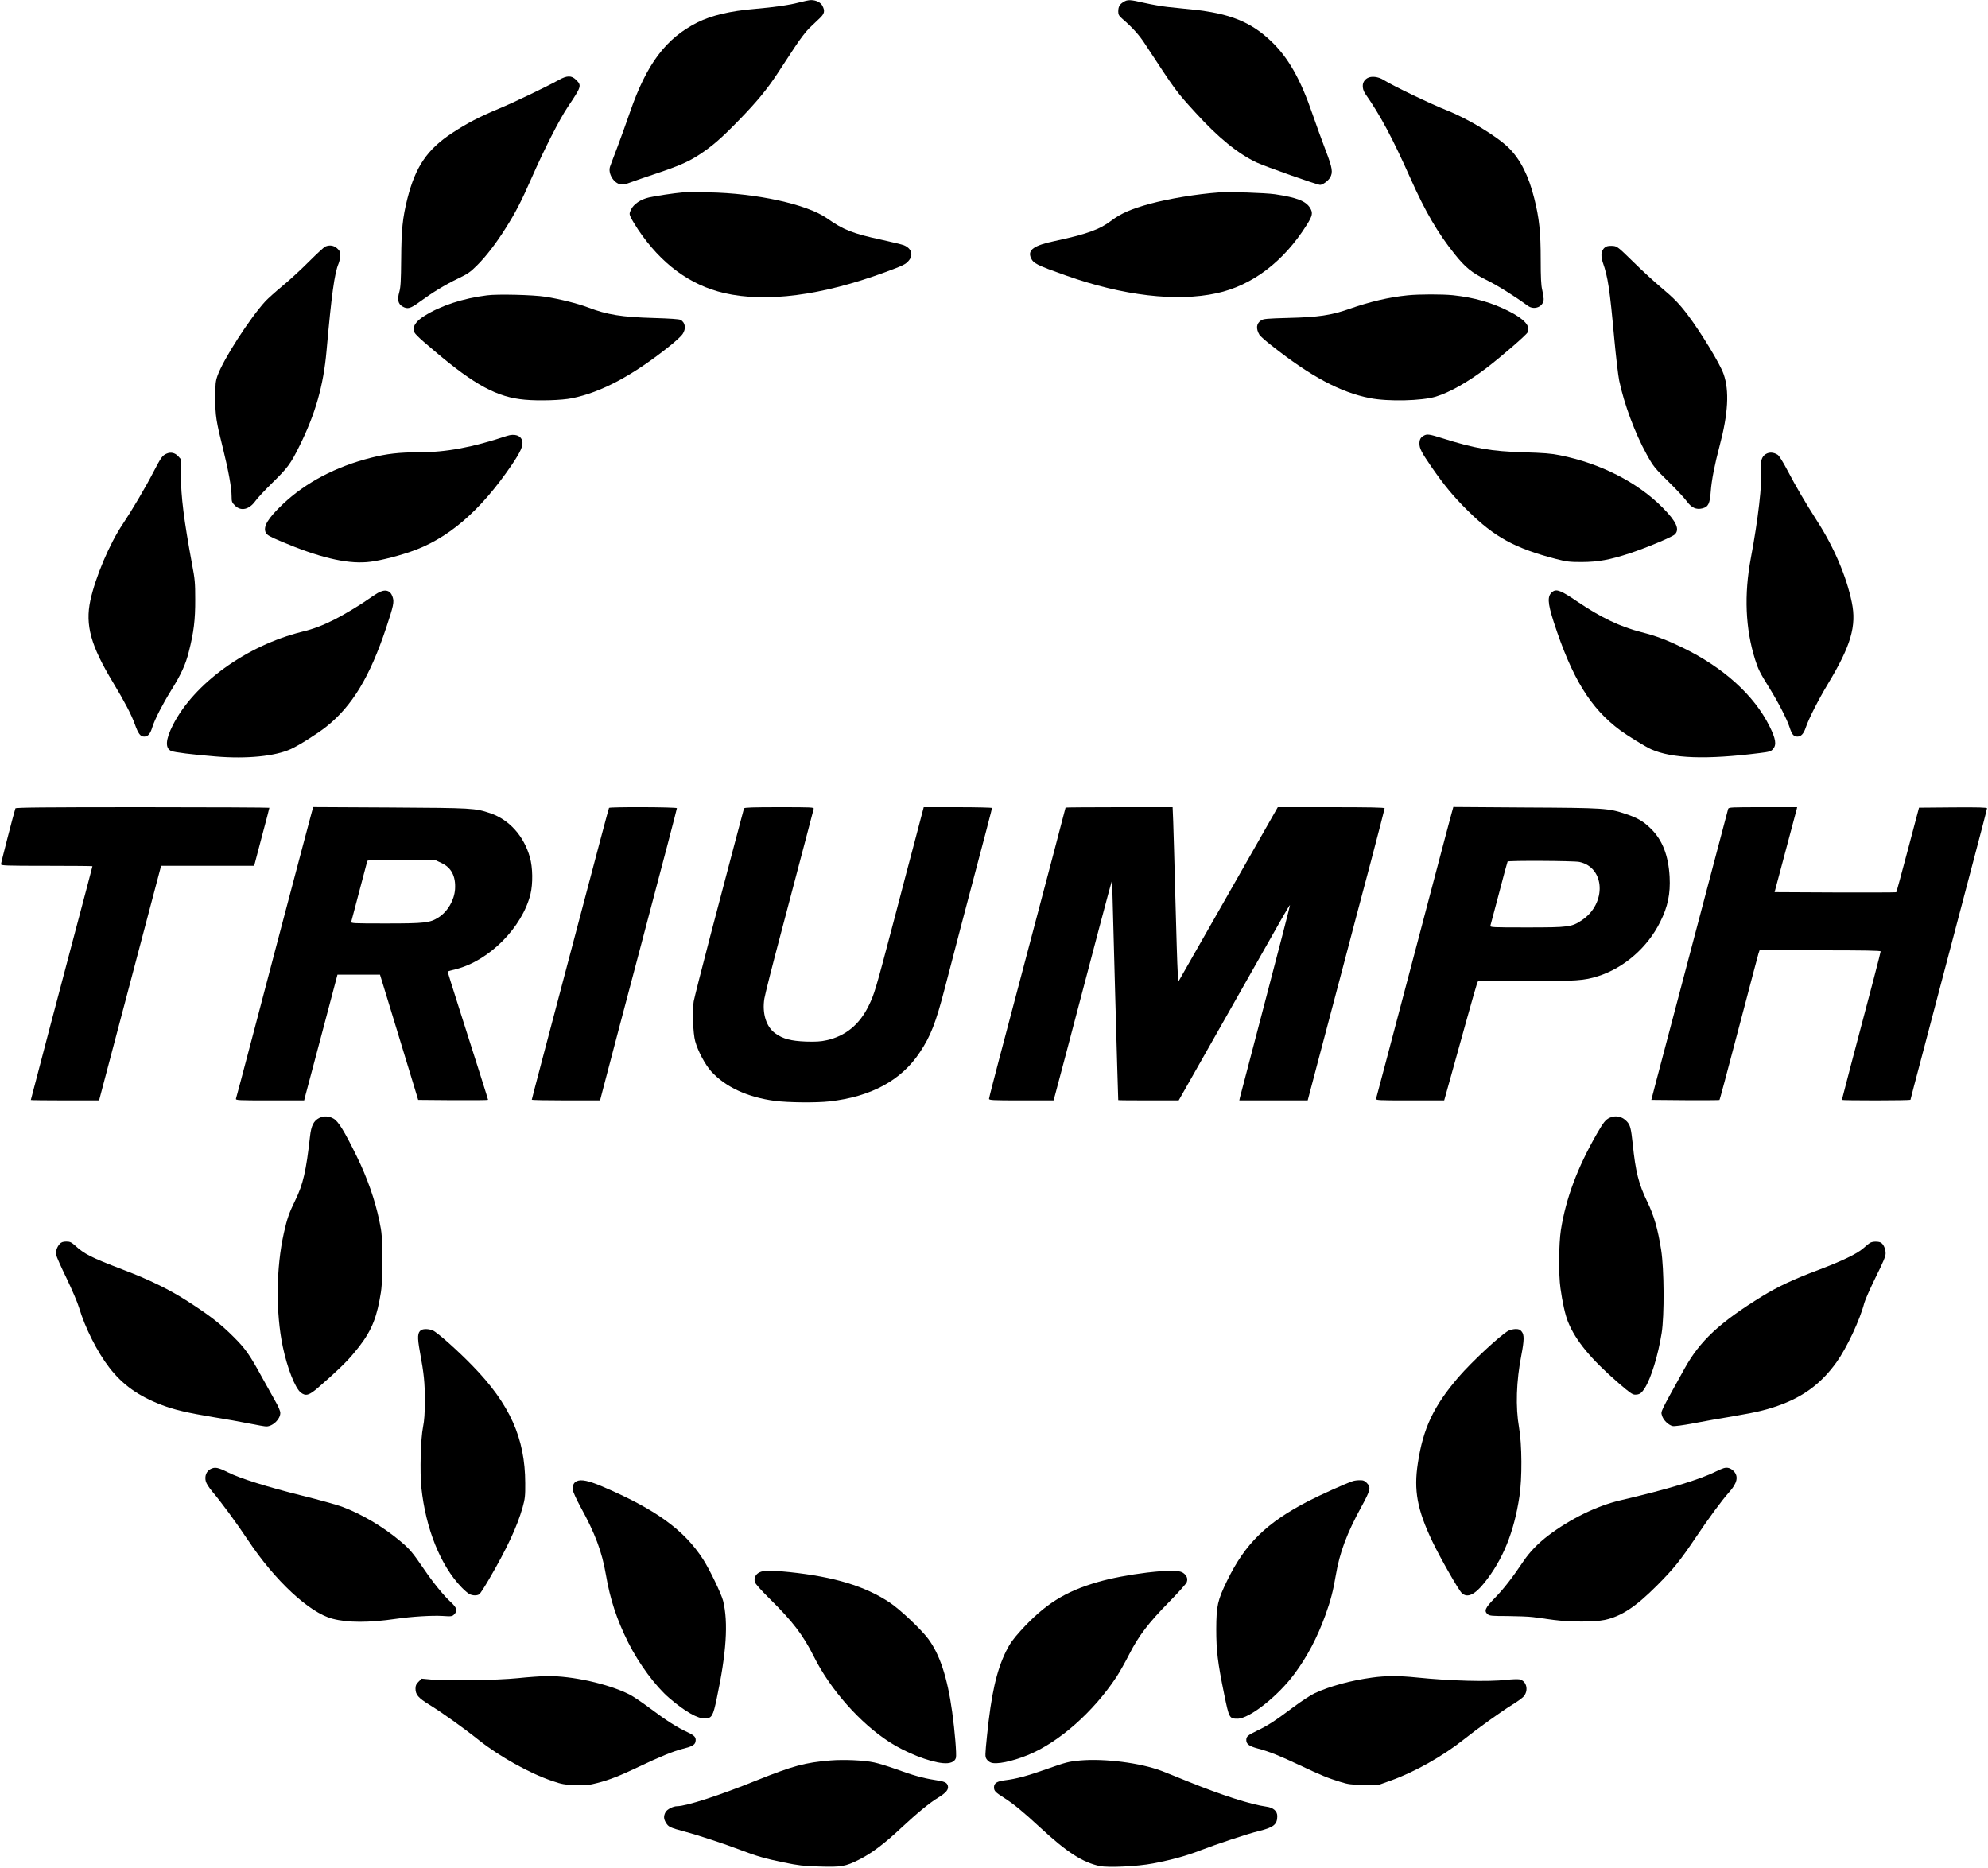 <?xml version="1.0" encoding="UTF-8" standalone="no"?> <svg xmlns="http://www.w3.org/2000/svg" version="1.0" width="2000pt" height="1879pt" viewBox="0 0 2000 1879" preserveAspectRatio="xMidYMid meet"><g transform="translate(0,1879) scale(0.1,-0.1)" fill="#000000" stroke="none"><path d="M8035 18764 c-99 -26 -240 -46 -445 -64 -247 -21 -432 -65 -574 -136 -316 -159 -510 -416 -677 -899 -34 -99 -91 -256 -126 -350 -36 -93 -70 -185 -76 -202 -22 -67 36 -165 106 -178 22 -4 54 2 100 20 37 14 150 53 250 86 235 79 332 121 442 193 130 85 222 165 398 346 180 185 284 311 389 471 41 63 118 179 170 259 56 86 119 168 153 200 32 30 77 74 101 96 49 46 55 74 28 125 -17 35 -67 59 -116 58 -18 0 -73 -12 -123 -25z"></path><path d="M11303 18770 c-40 -24 -53 -48 -53 -96 0 -31 7 -43 41 -73 103 -89 170 -163 230 -256 311 -474 308 -471 506 -688 227 -250 427 -413 616 -502 88 -41 609 -225 638 -225 25 0 79 39 99 72 32 53 25 97 -44 277 -35 91 -94 254 -131 361 -121 354 -247 575 -420 738 -202 192 -416 278 -790 316 -82 9 -195 21 -250 26 -55 6 -158 24 -229 40 -153 35 -171 36 -213 10z"></path><path d="M5619 17984 c-129 -71 -448 -224 -604 -289 -192 -80 -312 -142 -465 -242 -251 -165 -369 -337 -451 -659 -49 -196 -61 -313 -63 -609 -2 -223 -5 -281 -19 -333 -22 -77 -12 -119 32 -145 51 -30 80 -22 175 48 124 91 251 169 384 233 98 47 125 66 192 133 91 91 191 221 288 375 97 153 157 269 258 499 128 292 282 594 366 719 139 207 141 215 84 272 -47 47 -91 46 -177 -2z"></path><path d="M13758 18005 c-56 -31 -64 -99 -21 -161 151 -216 274 -447 453 -849 149 -334 275 -550 444 -761 108 -135 171 -186 319 -260 112 -55 277 -158 417 -260 67 -49 161 -8 160 69 -1 18 -7 59 -15 92 -11 44 -15 125 -15 302 0 278 -15 421 -65 618 -56 226 -139 390 -254 505 -116 116 -407 293 -621 378 -173 69 -546 248 -641 308 -53 33 -122 41 -161 19z"></path><path d="M6865 16854 c-82 -7 -265 -34 -335 -50 -84 -19 -154 -66 -181 -121 -18 -38 -19 -44 -5 -76 8 -19 42 -76 75 -126 233 -346 522 -559 866 -639 422 -98 982 -25 1618 209 189 70 207 79 241 119 47 57 25 122 -51 153 -21 8 -124 33 -229 56 -283 61 -380 99 -544 215 -203 142 -711 253 -1195 261 -115 1 -232 1 -260 -1z"></path><path d="M12260 16854 c-219 -16 -499 -62 -691 -114 -187 -51 -293 -97 -389 -170 -119 -90 -249 -136 -570 -205 -206 -43 -272 -89 -240 -166 25 -59 54 -74 355 -181 574 -203 1110 -266 1515 -178 358 78 674 318 906 687 59 94 64 121 34 171 -43 70 -133 105 -354 138 -99 14 -457 26 -566 18z"></path><path d="M3273 16310 c-12 -5 -86 -73 -165 -152 -79 -79 -199 -190 -268 -246 -69 -57 -144 -125 -168 -150 -159 -173 -426 -588 -484 -752 -20 -57 -22 -84 -22 -225 0 -179 8 -231 80 -518 52 -210 84 -385 84 -469 0 -55 3 -63 34 -94 60 -60 143 -41 206 47 19 27 97 111 173 185 151 148 182 190 268 364 161 323 243 610 274 960 50 562 80 782 121 878 9 21 16 57 16 81 1 38 -4 48 -31 73 -33 29 -74 36 -118 18z"></path><path d="M16164 16311 c-52 -23 -67 -83 -39 -162 51 -144 70 -268 115 -764 17 -181 39 -373 50 -425 50 -237 158 -527 276 -741 66 -120 81 -139 229 -284 73 -71 151 -156 174 -187 48 -66 95 -88 158 -72 59 15 75 47 84 171 8 112 39 269 89 458 86 322 99 555 40 722 -36 104 -228 419 -363 598 -87 114 -137 165 -267 274 -63 53 -188 167 -277 255 -152 149 -165 159 -205 162 -24 2 -53 0 -64 -5z"></path><path d="M4900 15819 c-242 -30 -468 -104 -632 -208 -72 -45 -108 -91 -108 -136 0 -33 27 -61 216 -220 401 -340 629 -462 904 -486 144 -13 373 -6 475 15 296 60 615 231 985 527 57 46 115 99 127 118 37 54 28 117 -20 143 -15 8 -104 14 -267 19 -323 9 -473 33 -663 106 -102 39 -289 86 -432 108 -120 19 -479 28 -585 14z"></path><path d="M14160 15819 c-188 -19 -379 -64 -590 -138 -176 -62 -310 -82 -605 -89 -218 -6 -255 -9 -278 -25 -48 -31 -54 -83 -16 -146 8 -12 61 -60 119 -105 396 -313 695 -473 992 -531 182 -36 522 -28 663 15 140 43 322 146 508 287 147 112 400 331 415 359 32 61 -30 133 -184 211 -173 89 -352 140 -566 163 -110 11 -338 11 -458 -1z"></path><path d="M5100 14405 c-348 -116 -612 -165 -887 -165 -195 0 -326 -15 -481 -55 -353 -89 -657 -249 -886 -466 -152 -144 -202 -228 -172 -288 13 -24 40 -39 158 -89 373 -158 646 -224 858 -207 96 7 270 48 429 101 381 127 709 407 1030 878 89 132 117 194 105 240 -14 56 -76 76 -154 51z"></path><path d="M14325 14408 c-33 -17 -45 -40 -45 -80 0 -49 20 -88 121 -235 129 -186 221 -298 368 -443 265 -262 471 -375 881 -482 113 -29 138 -32 265 -32 163 1 279 22 475 86 162 53 429 164 458 191 54 50 18 130 -124 273 -251 253 -624 443 -1030 524 -85 18 -165 24 -369 30 -323 10 -491 39 -813 141 -130 41 -155 45 -187 27z"></path><path d="M1675 14226 c-42 -19 -53 -34 -134 -189 -77 -150 -218 -388 -306 -519 -133 -197 -275 -534 -326 -768 -53 -249 4 -455 229 -827 117 -194 184 -323 218 -417 34 -96 56 -126 94 -126 39 0 62 27 83 96 24 77 102 229 187 366 100 160 148 263 180 393 49 192 65 320 64 525 0 165 -3 204 -32 355 -82 445 -112 681 -112 897 l0 158 -27 30 c-33 36 -76 45 -118 26z"></path><path d="M17763 14221 c-40 -25 -54 -72 -46 -155 12 -137 -29 -500 -103 -891 -69 -368 -55 -708 43 -1020 32 -100 46 -129 146 -290 91 -147 176 -313 202 -395 22 -68 40 -90 77 -90 37 0 63 27 85 92 30 89 125 276 223 439 231 383 289 582 240 819 -53 259 -180 557 -350 820 -120 188 -210 341 -297 507 -45 86 -84 148 -99 158 -41 26 -85 29 -121 6z"></path><path d="M3801 12825 c-24 -14 -65 -41 -90 -59 -76 -55 -252 -161 -347 -209 -125 -62 -209 -94 -324 -122 -560 -139 -1089 -521 -1301 -940 -74 -146 -79 -232 -16 -260 31 -13 204 -35 447 -55 313 -26 598 2 757 75 80 36 274 159 356 225 260 207 438 501 603 997 73 220 81 257 64 307 -22 69 -75 83 -149 41z"></path><path d="M15619 12837 c-54 -41 -51 -108 12 -304 184 -566 369 -867 669 -1090 75 -55 254 -165 312 -191 211 -93 553 -105 1088 -38 104 13 117 17 138 42 36 42 27 102 -36 228 -155 313 -467 594 -877 792 -159 77 -265 117 -414 155 -211 54 -406 147 -642 307 -163 111 -210 130 -250 99z"></path><path d="M155 10658 c-14 -40 -145 -548 -145 -562 0 -14 43 -16 460 -16 253 0 460 -2 460 -4 0 -2 -24 -95 -54 -207 -30 -112 -89 -334 -131 -494 -42 -159 -157 -595 -256 -968 -98 -373 -179 -680 -179 -683 0 -2 155 -4 343 -4 l344 0 72 273 c69 260 251 947 442 1672 49 187 94 357 100 378 l10 37 468 0 468 0 76 289 c43 159 77 291 77 295 0 3 -574 6 -1275 6 -1012 0 -1277 -3 -1280 -12z"></path><path d="M3136 10618 c-8 -29 -47 -174 -86 -323 -39 -148 -134 -507 -211 -797 -76 -291 -202 -768 -279 -1060 -128 -485 -172 -651 -186 -700 -5 -17 16 -18 340 -18 l346 0 6 25 c3 13 79 298 168 632 l161 608 214 0 214 0 139 -455 c76 -250 163 -534 192 -630 l53 -175 351 -3 c194 -1 352 0 352 4 0 6 -115 369 -289 914 -66 206 -119 376 -117 377 1 2 38 12 82 23 336 85 668 420 751 756 25 104 23 268 -6 369 -60 215 -208 379 -398 444 -156 52 -172 53 -1005 58 l-777 4 -15 -53z m1306 -510 c99 -46 144 -133 136 -263 -8 -111 -73 -224 -166 -284 -86 -55 -138 -61 -530 -61 -332 0 -353 1 -348 18 3 9 39 148 81 307 42 160 78 296 80 303 4 11 72 13 347 10 l343 -3 57 -27z"></path><path d="M6127 10663 c-4 -7 -93 -341 -442 -1663 -68 -256 -171 -645 -229 -866 -58 -220 -106 -403 -106 -407 0 -4 155 -7 343 -7 l344 0 28 108 c30 118 258 980 386 1462 217 819 359 1361 359 1370 0 12 -676 14 -683 3z"></path><path d="M7485 10658 c-2 -7 -45 -166 -94 -353 -49 -187 -159 -605 -245 -930 -85 -324 -160 -621 -167 -658 -15 -90 -7 -324 15 -402 27 -98 99 -234 161 -303 144 -158 366 -261 642 -297 131 -17 415 -20 548 -5 419 47 723 212 909 494 110 166 160 295 252 648 36 139 108 415 160 613 269 1015 314 1189 314 1197 0 4 -155 8 -343 8 l-344 0 -82 -312 c-46 -172 -146 -551 -222 -843 -184 -698 -192 -723 -250 -843 -92 -189 -233 -305 -424 -347 -58 -13 -107 -16 -208 -13 -151 6 -231 27 -308 83 -91 65 -133 202 -109 350 6 39 82 340 170 670 87 330 195 740 240 910 45 171 84 318 86 328 5 16 -16 17 -346 17 -271 0 -352 -3 -355 -12z"></path><path d="M10720 10666 c0 -3 -56 -215 -124 -473 -68 -257 -195 -736 -281 -1063 -87 -327 -204 -771 -261 -986 -57 -216 -104 -399 -104 -408 0 -14 33 -16 324 -16 l325 0 15 53 c8 28 62 232 120 452 262 998 448 1700 452 1704 2 2 4 -25 4 -60 0 -50 58 -2136 60 -2146 0 -2 137 -3 304 -3 l304 0 155 273 c262 461 785 1384 875 1544 47 84 88 151 90 149 2 -2 -109 -433 -247 -957 -137 -525 -253 -966 -257 -981 l-6 -28 344 0 344 0 97 368 c53 202 165 624 248 937 82 314 213 807 290 1096 76 290 139 532 139 538 0 8 -153 11 -537 11 l-538 0 -500 -878 -500 -877 -7 100 c-4 55 -14 384 -23 730 -9 347 -19 696 -22 778 l-6 147 -539 0 c-296 0 -538 -2 -538 -4z"></path><path d="M14606 10618 c-8 -29 -37 -138 -65 -243 -27 -104 -156 -590 -285 -1080 -129 -489 -273 -1036 -321 -1215 -47 -179 -88 -333 -91 -342 -5 -17 16 -18 340 -18 l345 0 15 53 c16 55 57 204 212 762 52 187 99 350 104 363 l10 22 483 0 c513 0 581 5 725 50 262 84 497 289 624 545 77 153 104 284 95 455 -12 212 -71 367 -186 481 -77 76 -134 110 -253 150 -176 59 -213 62 -1010 66 l-727 5 -15 -54z m1283 -499 c259 -55 276 -417 27 -585 -104 -70 -132 -74 -553 -74 -352 0 -374 1 -369 18 3 9 42 157 87 327 44 171 83 313 86 318 7 11 665 8 722 -4z"></path><path d="M17386 10653 c-3 -10 -28 -103 -55 -208 -28 -104 -111 -419 -185 -700 -168 -636 -420 -1590 -485 -1835 l-48 -185 340 -3 c187 -1 342 0 345 2 5 6 48 168 248 926 74 283 140 530 145 548 l11 32 609 0 c446 0 609 -3 609 -11 0 -11 -99 -391 -301 -1151 -49 -186 -89 -340 -89 -343 0 -3 155 -5 345 -5 190 0 345 3 345 6 0 3 54 211 121 462 150 569 350 1327 519 1968 72 270 130 496 130 503 0 8 -86 11 -342 9 l-342 -3 -112 -423 c-62 -233 -114 -426 -117 -428 -2 -2 -278 -3 -614 -2 l-610 3 108 405 c59 223 110 415 114 428 l5 22 -344 0 c-320 0 -345 -1 -350 -17z"></path><path d="M3211 7543 c-55 -28 -80 -77 -92 -184 -39 -350 -70 -484 -149 -645 -61 -124 -82 -183 -114 -327 -79 -351 -83 -802 -11 -1145 45 -215 124 -416 181 -461 50 -39 84 -29 176 51 181 157 283 255 355 342 158 187 219 314 261 535 24 125 26 158 26 401 0 251 -1 272 -28 400 -42 205 -123 436 -226 645 -127 259 -186 354 -235 382 -47 27 -97 29 -144 6z"></path><path d="M16195 7546 c-42 -19 -64 -47 -129 -160 -197 -342 -313 -653 -363 -971 -21 -135 -24 -447 -4 -585 19 -139 48 -270 76 -338 76 -188 231 -376 511 -618 109 -94 137 -114 163 -114 46 0 64 13 99 67 63 100 134 332 169 553 28 178 25 643 -5 835 -33 211 -73 349 -141 488 -85 175 -117 301 -145 578 -17 157 -25 191 -59 227 -47 51 -111 65 -172 38z"></path><path d="M602 6278 c-29 -32 -44 -76 -37 -112 3 -17 50 -123 105 -236 54 -113 111 -245 125 -294 60 -202 184 -448 304 -603 134 -174 294 -288 531 -378 122 -47 261 -79 515 -121 121 -19 285 -49 365 -65 79 -16 155 -29 168 -29 66 0 142 73 142 136 0 20 -20 67 -54 125 -29 52 -90 162 -136 244 -120 219 -161 278 -284 400 -125 125 -237 212 -453 351 -187 121 -391 221 -658 322 -323 124 -383 154 -482 244 -36 32 -50 38 -86 38 -32 0 -49 -6 -65 -22z"></path><path d="M18815 6288 c-11 -6 -42 -31 -70 -56 -62 -55 -214 -128 -450 -217 -251 -94 -408 -168 -565 -264 -430 -265 -627 -448 -783 -729 -251 -453 -239 -428 -227 -471 11 -44 64 -97 107 -107 16 -4 103 7 217 29 105 20 288 53 406 72 232 39 344 67 485 121 229 89 397 219 541 420 103 144 236 427 279 595 9 33 61 150 115 260 76 153 100 210 100 240 0 46 -22 94 -49 109 -26 13 -81 12 -106 -2z"></path><path d="M4238 5410 c-38 -23 -41 -70 -14 -217 42 -229 50 -310 50 -493 0 -130 -5 -198 -18 -265 -24 -116 -33 -451 -17 -608 43 -414 193 -787 404 -1005 29 -30 64 -60 79 -68 33 -17 79 -18 101 -1 9 6 53 75 98 152 178 305 283 530 337 722 24 87 27 115 26 243 -1 452 -155 795 -529 1179 -149 154 -357 339 -401 357 -39 16 -92 18 -116 4z"></path><path d="M15175 5403 c-78 -42 -368 -311 -503 -468 -249 -290 -355 -513 -408 -865 -42 -273 -7 -465 145 -785 75 -158 266 -494 298 -522 55 -51 129 -17 226 104 186 232 298 507 353 868 28 181 26 527 -4 695 -36 206 -28 465 24 730 28 147 29 201 4 233 -17 22 -29 27 -63 27 -23 -1 -55 -8 -72 -17z"></path><path d="M2119 4012 c-43 -22 -63 -73 -48 -126 5 -20 34 -64 63 -99 92 -108 244 -315 363 -494 269 -404 616 -727 847 -787 155 -41 367 -41 641 -1 158 23 361 35 466 29 89 -6 98 -5 118 15 36 36 28 68 -35 125 -69 63 -179 198 -269 331 -113 166 -144 203 -239 282 -172 145 -390 273 -586 346 -52 19 -234 70 -405 112 -341 85 -620 172 -741 233 -100 50 -131 56 -175 34z"></path><path d="M17340 4020 c-14 -4 -47 -18 -75 -32 -165 -83 -483 -179 -967 -292 -234 -55 -503 -187 -723 -354 -104 -80 -185 -164 -248 -257 -113 -168 -200 -280 -290 -372 -97 -99 -110 -130 -69 -163 18 -15 48 -17 199 -17 98 -1 214 -5 258 -11 44 -6 136 -19 205 -28 168 -22 409 -22 515 0 168 37 309 130 525 346 169 170 230 246 390 483 125 187 265 377 335 455 82 91 97 158 48 211 -31 32 -65 43 -103 31z"></path><path d="M5803 3890 c-31 -13 -46 -47 -40 -89 2 -20 37 -96 76 -168 148 -268 217 -454 256 -681 43 -252 110 -455 226 -687 107 -213 273 -438 412 -557 159 -137 290 -211 364 -206 64 4 77 26 113 198 98 461 118 767 65 985 -18 71 -136 317 -202 419 -191 296 -479 504 -1018 734 -132 56 -207 72 -252 52z"></path><path d="M13610 3890 c-64 -20 -328 -139 -450 -202 -421 -219 -633 -427 -814 -798 -97 -199 -109 -252 -110 -490 0 -215 14 -333 80 -655 49 -240 52 -245 134 -245 119 0 407 227 574 453 128 173 228 363 310 589 53 148 78 243 105 403 38 225 111 421 257 687 92 169 98 195 56 238 -25 25 -38 30 -74 29 -24 0 -54 -4 -68 -9z"></path><path d="M7640 2972 c-39 -19 -56 -56 -46 -97 5 -18 61 -81 150 -169 233 -230 335 -364 445 -583 164 -329 464 -668 759 -858 166 -107 399 -199 538 -212 73 -7 120 13 131 54 8 34 -11 269 -38 463 -48 346 -125 579 -242 735 -72 96 -282 294 -385 363 -248 165 -556 259 -1010 307 -184 20 -259 19 -302 -3z"></path><path d="M11539 2970 c-174 -21 -360 -56 -494 -95 -330 -95 -534 -223 -777 -490 -79 -88 -107 -127 -148 -209 -95 -194 -148 -430 -190 -844 -20 -198 -21 -214 -5 -238 9 -14 28 -30 43 -35 55 -22 211 10 372 75 313 128 659 433 894 789 31 48 88 149 127 226 93 183 194 316 401 526 92 94 172 183 177 198 14 37 -1 72 -41 97 -42 25 -141 25 -359 0z"></path><path d="M5210 1908 c-208 -21 -708 -29 -872 -14 l-97 9 -30 -31 c-24 -23 -31 -39 -31 -69 0 -61 28 -94 139 -162 122 -75 347 -235 499 -357 210 -166 507 -332 737 -410 99 -34 122 -38 235 -41 109 -4 138 -1 222 21 118 30 230 74 424 167 192 92 343 154 429 175 91 22 123 39 131 68 11 47 -5 66 -81 101 -103 47 -215 119 -376 240 -76 57 -169 120 -207 139 -213 107 -576 188 -830 185 -59 -1 -190 -10 -292 -21z"></path><path d="M13805 1914 c-213 -29 -425 -86 -577 -157 -40 -18 -138 -82 -218 -142 -180 -135 -255 -184 -362 -235 -97 -47 -110 -59 -110 -95 0 -40 29 -62 116 -85 115 -30 218 -72 426 -170 210 -99 278 -127 405 -166 81 -25 105 -28 240 -28 l150 0 120 43 c237 85 523 246 730 411 139 111 383 286 491 352 45 27 94 63 109 78 57 60 35 162 -40 176 -19 3 -77 1 -129 -5 -179 -21 -565 -11 -905 24 -172 18 -311 18 -446 -1z"></path><path d="M8355 1080 c-257 -21 -377 -54 -742 -200 -373 -151 -710 -260 -800 -260 -42 0 -103 -32 -118 -61 -20 -38 -19 -68 5 -106 25 -42 41 -49 189 -89 133 -35 414 -128 567 -187 147 -57 248 -86 429 -123 146 -30 196 -36 355 -41 223 -7 265 0 402 69 124 62 255 160 423 318 160 149 289 256 375 307 78 48 105 81 96 117 -9 35 -31 45 -139 61 -109 17 -215 46 -392 111 -71 25 -166 55 -211 64 -99 22 -305 31 -439 20z"></path><path d="M10868 1080 c-118 -11 -141 -17 -348 -90 -184 -65 -299 -96 -408 -109 -82 -10 -112 -29 -112 -71 0 -36 13 -50 100 -105 97 -62 184 -133 365 -300 269 -249 426 -350 598 -387 87 -18 381 -4 537 26 192 37 337 77 475 131 157 61 476 167 590 195 148 36 185 66 185 150 0 50 -40 86 -108 95 -159 22 -448 115 -787 252 -115 47 -238 96 -272 109 -214 80 -568 125 -815 104z"></path></g></svg> 